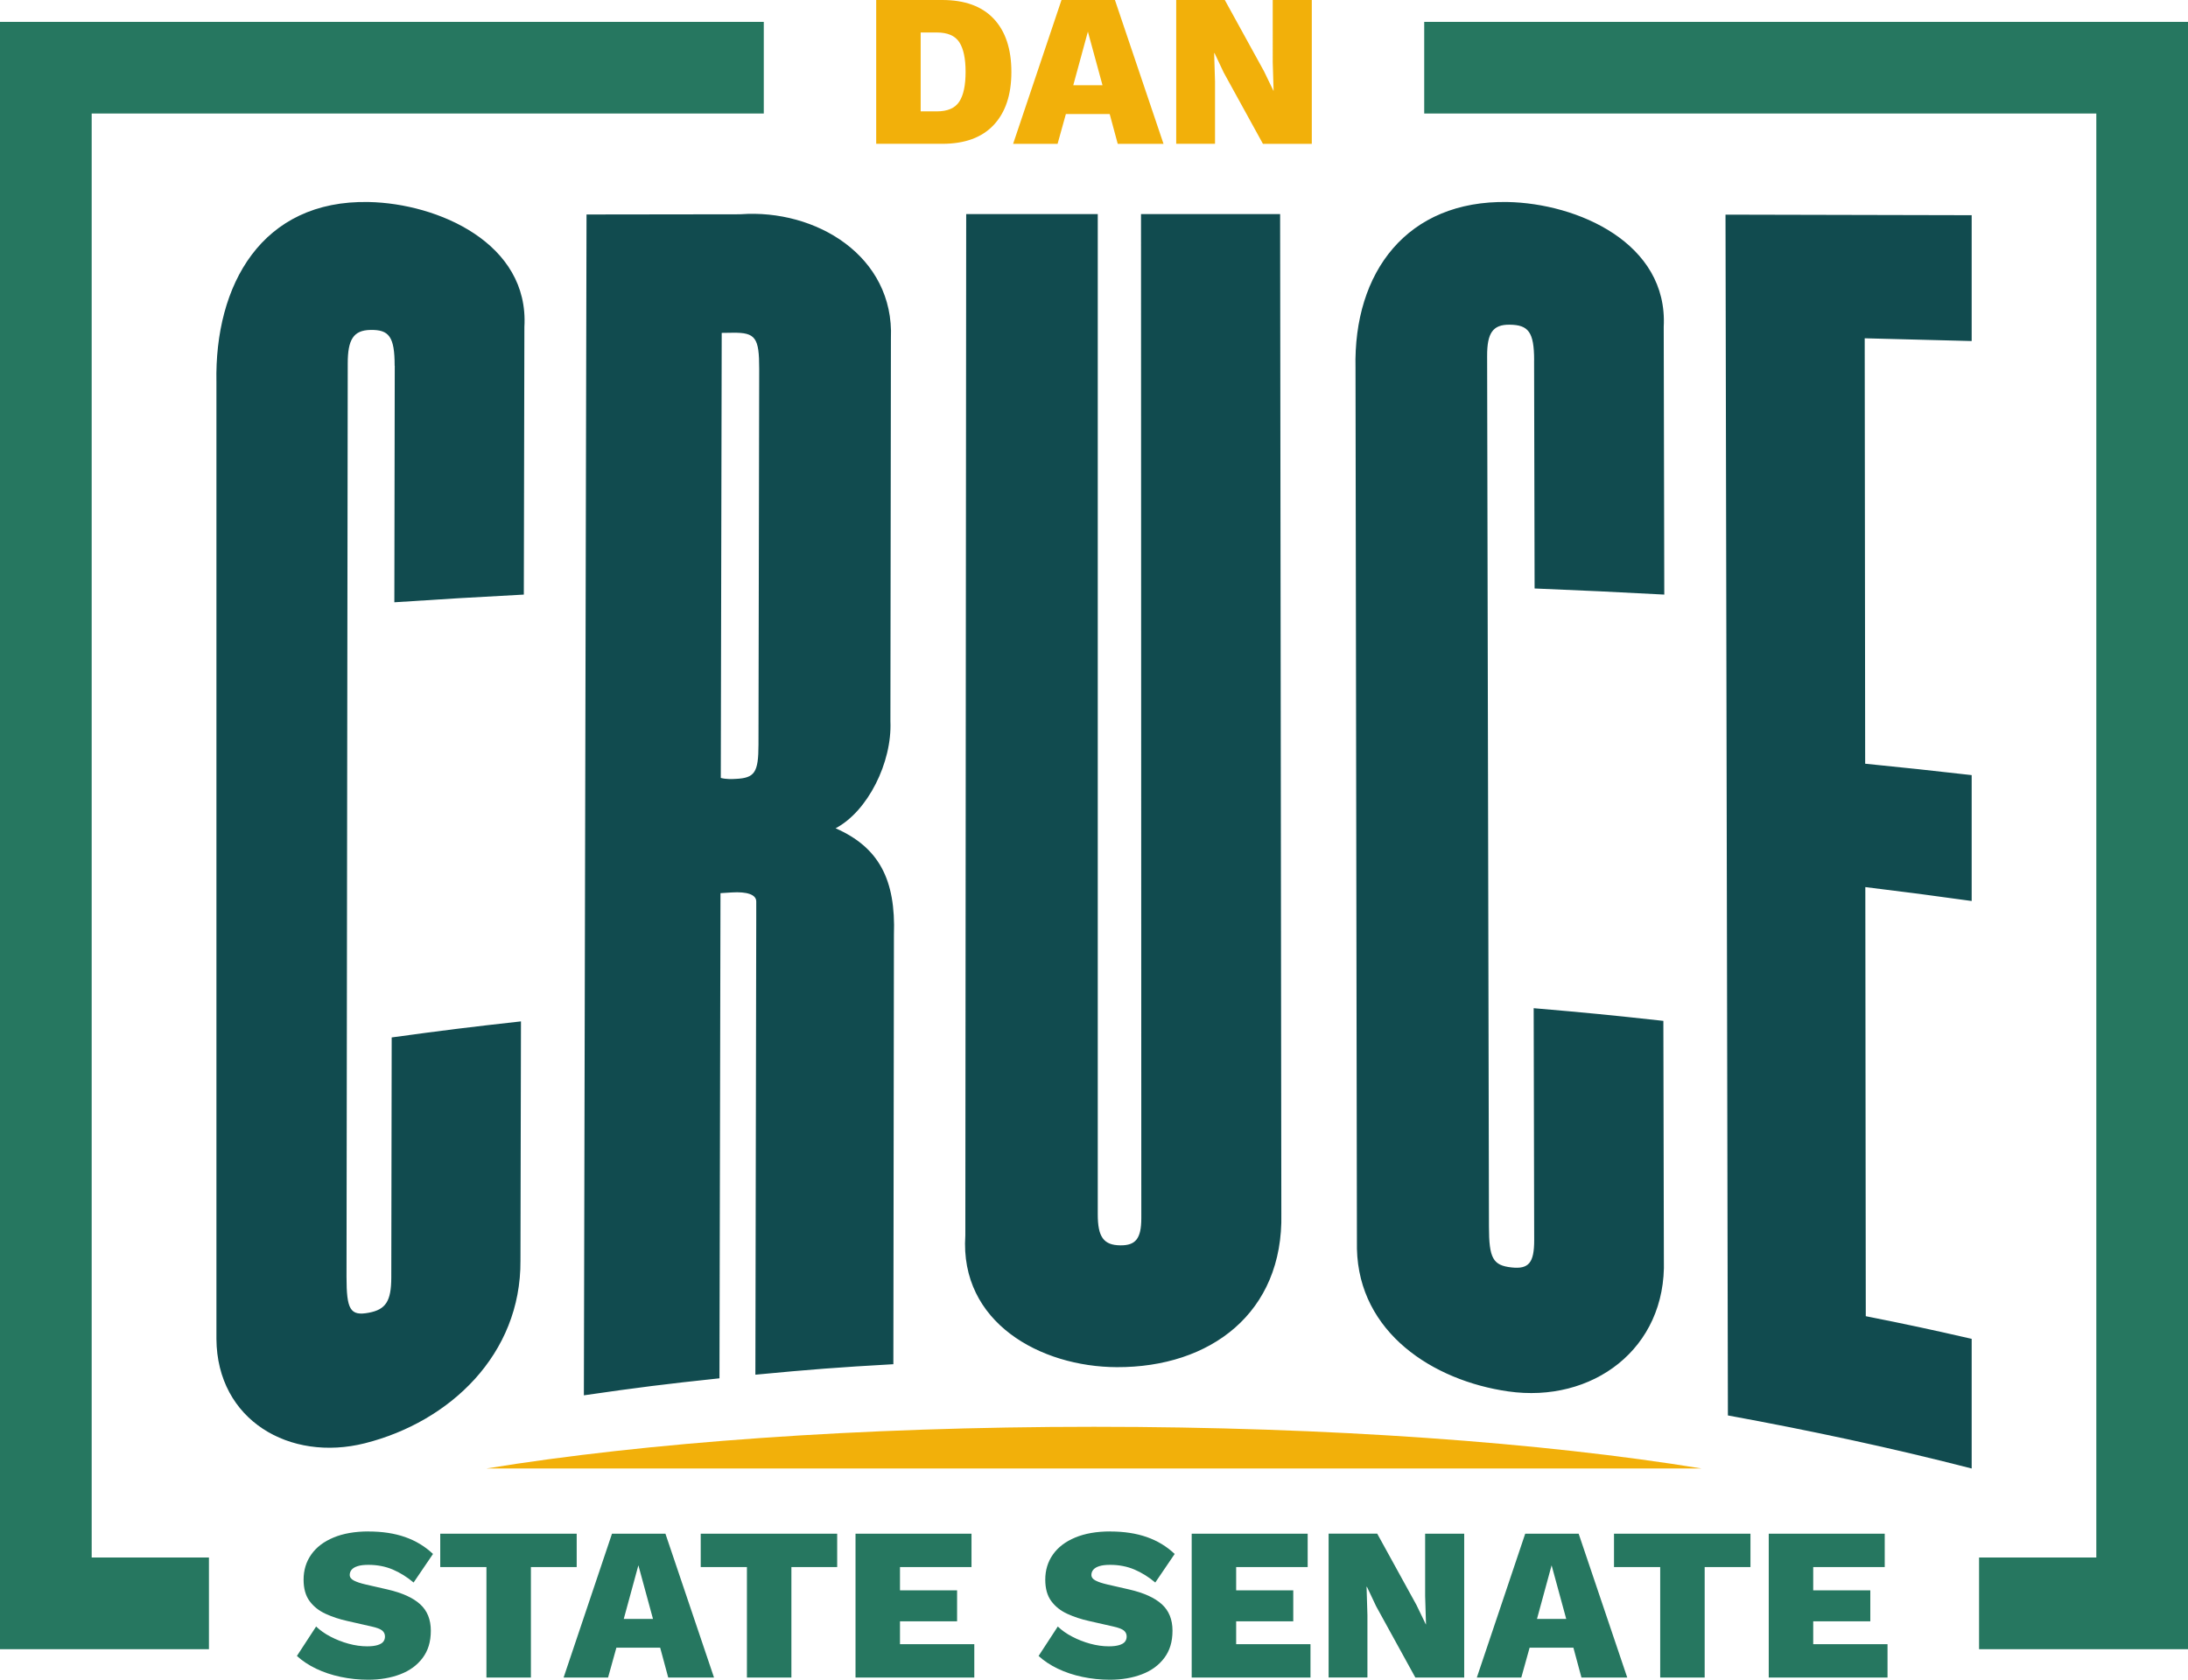 <?xml version="1.0" encoding="UTF-8"?>
<svg id="Layer_1" xmlns="http://www.w3.org/2000/svg" version="1.1" viewBox="0 0 429.56 329.85">
  <!-- Generator: Adobe Illustrator 29.1.0, SVG Export Plug-In . SVG Version: 2.1.0 Build 142)  -->
  <defs>
    <style>
      .st0 {
        fill: #114b4f;
      }

      .st1 {
        fill: #f2b00a;
      }

      .st2 {
        fill: #267760;
      }
    </style>
  </defs>
  <path class="st0" d="M77.48,71.83c0-5.72-1.09-7.12-4.78-7.04-3.32.07-4.43,1.9-4.43,6.58-.08,59.78-.16,119.55-.24,179.33,0,6.48.72,7.77,4.38,7.08,3.3-.62,4.4-2.24,4.41-6.89.03-15.72.05-31.45.08-47.17,10.13-1.39,15.21-2.02,25.38-3.15-.03,15.66-.07,31.31-.1,46.97.13,18.44-13.87,31.66-30.53,35.87-14.73,3.72-29.05-4.5-29.16-20.49V75.09c-.39-19.18,8.91-35.85,29.89-35.42,13.59.27,31.53,8.08,30.57,24.53-.04,17.52-.08,35.04-.11,52.56-10.18.54-15.26.84-25.42,1.51.03-15.48.05-30.96.08-46.45ZM145.42,42.07c14.73-1.06,30.16,8.18,29.49,24.36-.03,25.06-.07,50.12-.1,75.18.36,8.12-4.47,17.73-10.76,21.04,8.51,3.74,11.83,10.08,11.45,20.93-.04,28.1-.07,56.2-.11,84.31-10.85.61-16.27,1.03-27.09,2.06.06-29.84.12-59.67.17-89.51,0-.41,0-.62,0-1.03,0-.96,0-1.43,0-2.39,0-1.37-1.85-1.95-4.8-1.77-.89.05-1.33.08-2.22.14-.07,31.76-.13,63.51-.2,95.27-10.67,1.13-15.99,1.8-26.62,3.34.17-77.29.35-154.59.52-231.88,10.09-.02,20.17-.03,30.26-.04ZM141.5,152.76c1.11.29,2.22.23,2.96.19,3.7-.18,4.44-1.24,4.45-6.71.05-24.59.09-49.19.14-73.78.01-6.15-.72-7.17-5.15-7.12-.89.01-1.33.02-2.21.03-.06,29.13-.12,58.26-.18,87.39ZM251.56,238.3c.43,19.5-13.92,30.24-32.31,30.17-14.97-.06-30.88-8.75-29.73-25.89.06-66.85.11-133.69.17-200.54,10.33,0,15.5,0,25.83,0,0,65.48,0,130.95,0,196.43,0,4.38,1.11,6.06,4.46,6.08,2.97.02,4.09-1.31,4.09-5.35-.02-65.72-.04-131.44-.06-197.16,10.92,0,16.38,0,27.31,0,.08,65.42.16,130.84.24,196.26ZM301.19,70.72c-.01-5.52-1.12-6.92-4.81-6.96-3.32-.04-4.43,1.66-4.42,6.13.12,57,.24,113.99.36,170.99.01,6.18.76,7.62,4.46,8.01,3.33.36,4.43-.89,4.42-5.38-.03-15.18-.07-30.35-.1-45.53,10.2.87,15.29,1.37,25.46,2.49.03,15.65.07,31.3.1,46.95.54,17.51-14.11,28.18-30.57,25.81-14.79-2.12-29.31-11.55-29.69-28-.09-57.65-.19-115.3-.28-172.94-.44-18.87,10.13-32.97,29.83-32.62,13.68.25,31.56,8.01,30.68,24.53.04,17.52.08,35.04.11,52.56-10.18-.54-15.27-.78-25.46-1.2-.03-14.95-.07-29.9-.1-44.85ZM387.09,42.25c0,9.89,0,14.83,0,24.72-8.4-.23-12.6-.34-21-.54.03,27.85.06,55.69.09,83.54,8.37.84,12.56,1.29,20.91,2.24v24.72c-8.34-1.16-12.52-1.71-20.88-2.73.03,28.09.06,56.18.09,84.26,8.33,1.66,12.49,2.55,20.79,4.45,0,10.18,0,15.28,0,25.46-15.81-4.07-31.8-7.48-47.86-10.42-.16-78.6-.31-157.2-.47-235.8,16.11.03,32.22.07,48.33.11Z"/>
  <path class="st2" d="M72.38,300.74c2.68,0,5.06.36,7.15,1.09,2.08.73,3.91,1.83,5.48,3.32l-3.81,5.61c-1.28-1.08-2.65-1.93-4.09-2.55-1.44-.61-3.03-.92-4.77-.92-.88,0-1.6.08-2.14.26-.54.17-.93.41-1.18.71-.24.3-.36.63-.36,1.01,0,.46.28.83.83,1.11.56.29,1.33.54,2.33.77l4.28.98c2.85.66,4.98,1.62,6.38,2.89,1.4,1.27,2.1,3,2.1,5.2s-.54,3.92-1.61,5.35c-1.07,1.43-2.53,2.5-4.39,3.21-1.86.71-3.95,1.07-6.29,1.07-1.86,0-3.66-.19-5.41-.56-1.75-.37-3.36-.91-4.82-1.61s-2.71-1.53-3.77-2.5l3.77-5.78c.77.74,1.71,1.41,2.83,1.99,1.11.58,2.3,1.05,3.55,1.39,1.26.34,2.47.51,3.64.51.83,0,1.5-.08,2.03-.24.53-.16.91-.38,1.13-.66.23-.29.34-.63.34-1.03,0-.48-.19-.88-.56-1.18-.37-.3-1.07-.56-2.1-.79l-4.71-1.07c-1.54-.34-2.97-.81-4.28-1.41s-2.36-1.43-3.15-2.5c-.79-1.07-1.18-2.47-1.18-4.22,0-1.85.5-3.5,1.5-4.92,1-1.43,2.45-2.54,4.37-3.34,1.91-.8,4.21-1.2,6.89-1.2ZM113.22,301.17v6.55h-8.99v21.7h-8.73v-21.7h-9.07v-6.55h26.79ZM140.18,329.42h-8.99l-1.58-5.86h-8.6l-1.63,5.86h-8.73l9.5-28.25h10.49l9.54,28.25ZM122.46,317.91h5.74l-2.87-10.53-2.87,10.53ZM164.36,301.17v6.55h-8.99v21.7h-8.73v-21.7h-9.07v-6.55h26.79ZM167.96,329.42v-28.25h22.77v6.55h-14.04v4.58h11.21v6.08h-11.21v4.49h14.59v6.55h-23.33ZM217.99,300.74c2.68,0,5.06.36,7.15,1.09,2.08.73,3.91,1.83,5.48,3.32l-3.81,5.61c-1.28-1.08-2.65-1.93-4.09-2.55-1.44-.61-3.03-.92-4.77-.92-.88,0-1.6.08-2.14.26-.54.17-.93.41-1.18.71-.24.3-.36.63-.36,1.01,0,.46.28.83.83,1.11.56.29,1.33.54,2.33.77l4.28.98c2.85.66,4.98,1.62,6.38,2.89,1.4,1.27,2.1,3,2.1,5.2s-.54,3.92-1.61,5.35c-1.07,1.43-2.53,2.5-4.39,3.21-1.86.71-3.95,1.07-6.29,1.07-1.86,0-3.66-.19-5.41-.56-1.75-.37-3.36-.91-4.82-1.61s-2.71-1.53-3.77-2.5l3.77-5.78c.77.74,1.71,1.41,2.83,1.99,1.11.58,2.3,1.05,3.55,1.39,1.26.34,2.47.51,3.64.51.83,0,1.5-.08,2.03-.24.53-.16.91-.38,1.13-.66.23-.29.34-.63.34-1.03,0-.48-.19-.88-.56-1.18-.37-.3-1.07-.56-2.1-.79l-4.71-1.07c-1.54-.34-2.97-.81-4.28-1.41s-2.36-1.43-3.15-2.5c-.79-1.07-1.18-2.47-1.18-4.22,0-1.85.5-3.5,1.5-4.92,1-1.43,2.45-2.54,4.37-3.34,1.91-.8,4.21-1.2,6.89-1.2ZM233.96,329.42v-28.25h22.77v6.55h-14.04v4.58h11.21v6.08h-11.21v4.49h14.59v6.55h-23.33ZM287.46,301.17v28.25h-9.59l-7.7-14-1.8-3.81h-.08l.17,5.56v12.24h-7.62v-28.25h9.54l7.7,14,1.84,3.81h.04l-.17-5.56v-12.24h7.66ZM319.47,329.42h-8.99l-1.58-5.86h-8.6l-1.63,5.86h-8.73l9.5-28.25h10.49l9.54,28.25ZM301.75,317.91h5.74l-2.87-10.53-2.87,10.53ZM343.66,301.17v6.55h-8.99v21.7h-8.73v-21.7h-9.07v-6.55h26.79ZM347.25,329.42v-28.25h22.77v6.55h-14.04v4.58h11.21v6.08h-11.21v4.49h14.59v6.55h-23.33ZM41.02,305.85h-23.02V22.29h131.95V4.29H0v319.56h41.02v-18ZM429.56,4.29h-149.95v18h131.95v283.56h-23.02v18h41.02V4.29Z"/>
  <path class="st1" d="M184.99,0c4.42,0,7.79,1.23,10.1,3.68,2.31,2.46,3.47,5.94,3.47,10.44s-1.16,7.95-3.47,10.42c-2.31,2.47-5.68,3.7-10.1,3.7h-12.97V0h12.97ZM183.92,21.87c2.11,0,3.58-.63,4.41-1.91.83-1.27,1.24-3.22,1.24-5.84s-.41-4.57-1.24-5.84c-.83-1.27-2.3-1.9-4.41-1.9h-3.17v15.49h3.17ZM228.43,28.25h-8.99l-1.58-5.86h-8.6l-1.63,5.86h-8.73L208.4,0h10.49l9.54,28.25ZM210.71,16.74h5.74l-2.87-10.53-2.87,10.53ZM257.54,0v28.25h-9.59l-7.7-14-1.8-3.81h-.08l.17,5.56v12.24h-7.62V0h9.54l7.7,14,1.84,3.81h.04l-.17-5.56V0h7.66ZM334.08,288.37c-31.08-5.08-73.07-8.19-119.3-8.19s-88.22,3.12-119.3,8.19h238.61Z"/>
</svg>